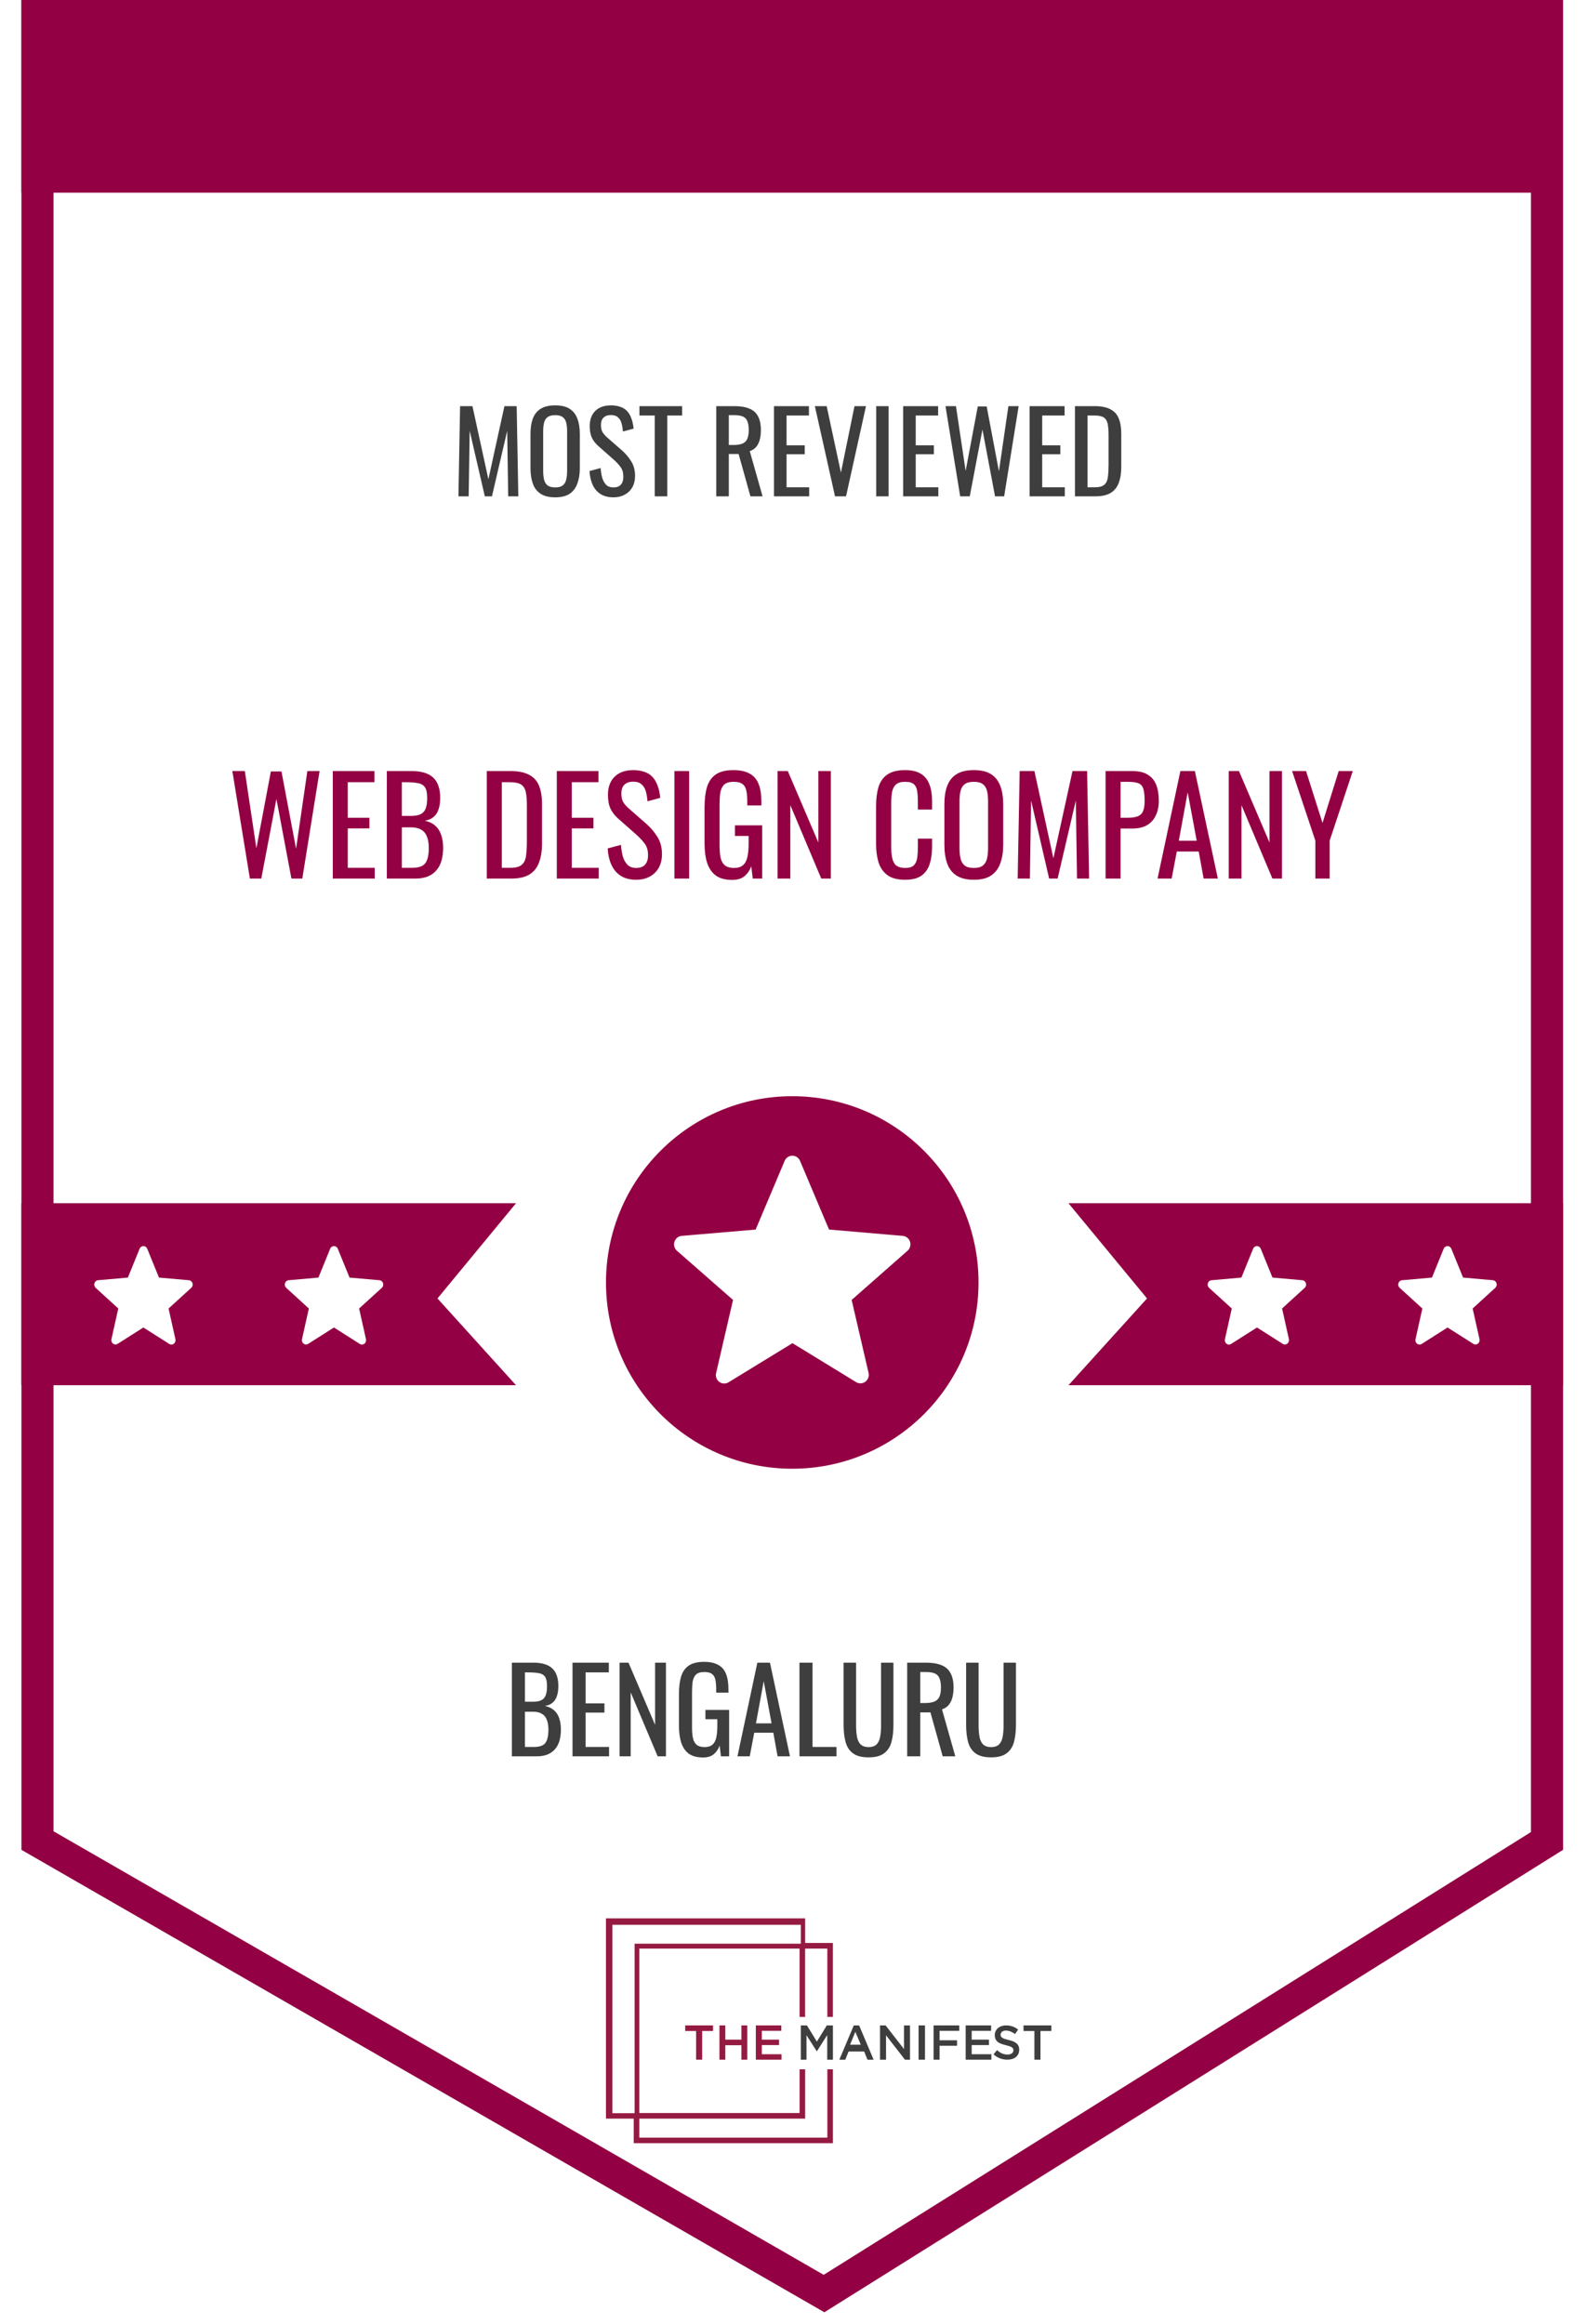 <svg xmlns="http://www.w3.org/2000/svg" width="82" height="120" viewBox="0 0 82 120" fill="none"><g clip-path="url(#clip0_889_170)"><path d="M79.884 0.828V95.069L42.55 118.443L1.935 95.049L1.935 0.828L79.884 0.828Z" fill="white" stroke="#930043" stroke-width="1.658"></path><path fill-rule="evenodd" clip-rule="evenodd" d="M44.363 104.596H44.087L43.342 106.365H43.647L43.821 105.941H44.622L44.794 106.365H45.111L44.363 104.596ZM44.447 105.591H43.895L44.168 104.927L44.447 105.591Z" fill="#3E3E3E"></path><path fill-rule="evenodd" clip-rule="evenodd" d="M53.727 104.884H54.289V104.596H52.852V104.884H53.413V106.365H53.727V104.884Z" fill="#3E3E3E"></path><path fill-rule="evenodd" clip-rule="evenodd" d="M51.669 105.069C51.669 105.012 51.696 104.958 51.742 104.923C51.801 104.88 51.874 104.859 51.947 104.863C52.027 104.864 52.106 104.879 52.18 104.909C52.262 104.942 52.341 104.987 52.412 105.04L52.574 104.812C52.489 104.743 52.394 104.689 52.291 104.651C52.182 104.613 52.067 104.594 51.952 104.596C51.872 104.595 51.793 104.607 51.717 104.632C51.649 104.653 51.586 104.688 51.532 104.734C51.482 104.777 51.441 104.831 51.412 104.892C51.382 104.956 51.367 105.026 51.368 105.097C51.366 105.167 51.379 105.236 51.406 105.3C51.431 105.357 51.469 105.407 51.517 105.446C51.571 105.489 51.632 105.522 51.696 105.544C51.776 105.573 51.858 105.598 51.941 105.617C52.022 105.637 52.087 105.656 52.137 105.673C52.178 105.687 52.218 105.707 52.255 105.731C52.28 105.747 52.301 105.771 52.314 105.798C52.325 105.824 52.33 105.853 52.33 105.881C52.332 105.945 52.3 106.005 52.247 106.041C52.182 106.083 52.106 106.103 52.029 106.1C51.928 106.102 51.829 106.082 51.737 106.042C51.645 105.998 51.56 105.941 51.484 105.872L51.303 106.09C51.401 106.18 51.515 106.251 51.639 106.298C51.76 106.343 51.889 106.365 52.019 106.365C52.102 106.366 52.186 106.354 52.266 106.33C52.337 106.31 52.402 106.276 52.459 106.23C52.512 106.186 52.555 106.13 52.584 106.068C52.615 105.999 52.631 105.924 52.629 105.849C52.631 105.785 52.619 105.721 52.594 105.662C52.57 105.608 52.534 105.56 52.489 105.521C52.438 105.478 52.379 105.443 52.316 105.419C52.238 105.39 52.158 105.366 52.077 105.346C51.995 105.327 51.927 105.308 51.874 105.29C51.83 105.276 51.788 105.256 51.749 105.231C51.722 105.214 51.701 105.191 51.686 105.163C51.673 105.133 51.667 105.101 51.669 105.069Z" fill="#3E3E3E"></path><path fill-rule="evenodd" clip-rule="evenodd" d="M51.179 104.596H49.865V106.365H51.192V106.084H50.175V105.611H51.065V105.331H50.175V104.876H51.179V104.596Z" fill="#3E3E3E"></path><path fill-rule="evenodd" clip-rule="evenodd" d="M49.534 104.596H48.207V106.365H48.518V105.645H49.419V105.364H48.518V104.876H49.534V104.596Z" fill="#3E3E3E"></path><path d="M47.433 104.596H47.764V106.365H47.433V104.596Z" fill="#3E3E3E"></path><path fill-rule="evenodd" clip-rule="evenodd" d="M46.681 105.819L45.731 104.596H45.442V106.365H45.752V105.106L46.729 106.365H46.99V104.596H46.681V105.819Z" fill="#3E3E3E"></path><path fill-rule="evenodd" clip-rule="evenodd" d="M42.715 105.096V106.365H43.01V104.596H42.694L42.181 105.432L41.668 104.596H41.352V106.365H41.645V105.101L42.174 105.93H42.183L42.715 105.096Z" fill="#3E3E3E"></path><path fill-rule="evenodd" clip-rule="evenodd" d="M40.344 104.596H39.029V106.365H40.356V106.084H39.339V105.611H40.229V105.331H39.339V104.876H40.344V104.596Z" fill="#951A42"></path><path fill-rule="evenodd" clip-rule="evenodd" d="M38.285 105.619V106.365H38.588V104.596H38.285V105.331H37.453V104.596H37.15V106.365H37.453V105.619H38.285Z" fill="#951A42"></path><path fill-rule="evenodd" clip-rule="evenodd" d="M36.258 104.884H36.819V104.596H35.382V104.884H35.944V106.365H36.258V104.884Z" fill="#951A42"></path><path fill-rule="evenodd" clip-rule="evenodd" d="M42.722 106.862V110.391H33.013V109.409H41.576V106.862H41.288V109.12H33.013V100.628H41.287V104.157H41.575V100.628H42.721V104.157H43.009V100.338H41.576V99.068H31.29V109.409H32.724V110.678H43.01V106.862H42.722ZM32.77 109.13H31.622V99.4H41.352V100.376H32.77V109.13Z" fill="#951A42"></path><path d="M12.903 45.371L11.998 39.819H12.642L13.239 43.808L13.986 39.839H14.534L15.288 43.829L15.871 39.819H16.502L15.61 45.371H15.048L14.274 41.258L13.492 45.371H12.903ZM17.184 45.371V39.819H19.336V40.394H17.958V42.231H19.076V42.78H17.958V44.816H19.35V45.371H17.184ZM19.975 45.371V39.819H21.25C21.502 39.819 21.719 39.846 21.901 39.901C22.089 39.956 22.244 40.04 22.368 40.154C22.491 40.269 22.582 40.415 22.642 40.593C22.701 40.767 22.731 40.972 22.731 41.21C22.731 41.438 22.701 41.637 22.642 41.806C22.587 41.971 22.5 42.101 22.381 42.197C22.267 42.293 22.119 42.355 21.936 42.382C22.16 42.432 22.34 42.519 22.477 42.643C22.614 42.762 22.715 42.917 22.779 43.109C22.848 43.296 22.882 43.523 22.882 43.788C22.882 44.025 22.854 44.242 22.799 44.439C22.745 44.635 22.658 44.802 22.539 44.939C22.425 45.076 22.276 45.184 22.093 45.261C21.915 45.334 21.703 45.371 21.456 45.371H19.975ZM20.75 44.816H21.271C21.618 44.816 21.849 44.736 21.963 44.576C22.082 44.411 22.141 44.149 22.141 43.788C22.141 43.554 22.109 43.36 22.045 43.205C21.986 43.045 21.888 42.926 21.751 42.848C21.618 42.766 21.438 42.725 21.209 42.725H20.75V44.816ZM20.75 42.136H21.209C21.428 42.136 21.6 42.106 21.723 42.046C21.847 41.982 21.933 41.882 21.984 41.745C22.034 41.608 22.059 41.429 22.059 41.21C22.059 40.954 22.02 40.769 21.943 40.655C21.865 40.541 21.744 40.47 21.579 40.442C21.415 40.41 21.2 40.394 20.935 40.394H20.75V42.136ZM25.137 45.371V39.819H26.343C26.754 39.819 27.079 39.882 27.317 40.01C27.559 40.134 27.73 40.321 27.831 40.572C27.936 40.824 27.988 41.137 27.988 41.512V43.554C27.988 43.947 27.936 44.279 27.831 44.548C27.73 44.818 27.563 45.024 27.33 45.165C27.102 45.303 26.793 45.371 26.405 45.371H25.137ZM25.911 44.816H26.35C26.633 44.816 26.834 44.761 26.953 44.651C27.072 44.542 27.143 44.382 27.166 44.171C27.193 43.961 27.207 43.708 27.207 43.41V41.608C27.207 41.32 27.189 41.087 27.152 40.908C27.115 40.73 27.035 40.6 26.912 40.518C26.789 40.435 26.594 40.394 26.329 40.394H25.911V44.816ZM28.752 45.371V39.819H30.904V40.394H29.526V42.231H30.644V42.78H29.526V44.816H30.918V45.371H28.752ZM32.852 45.433C32.533 45.433 32.265 45.364 32.05 45.227C31.84 45.09 31.68 44.9 31.571 44.658C31.461 44.416 31.397 44.135 31.379 43.815L32.064 43.63C32.078 43.826 32.108 44.016 32.153 44.199C32.203 44.382 32.283 44.532 32.393 44.651C32.503 44.766 32.656 44.823 32.852 44.823C33.054 44.823 33.204 44.768 33.305 44.658C33.41 44.544 33.463 44.382 33.463 44.171C33.463 43.92 33.406 43.719 33.291 43.568C33.177 43.413 33.033 43.257 32.859 43.102L31.927 42.279C31.744 42.12 31.609 41.946 31.523 41.758C31.436 41.566 31.392 41.331 31.392 41.052C31.392 40.646 31.509 40.33 31.742 40.106C31.975 39.882 32.293 39.77 32.695 39.77C32.914 39.77 33.106 39.8 33.271 39.86C33.44 39.914 33.579 40.001 33.689 40.12C33.803 40.239 33.892 40.39 33.956 40.572C34.025 40.751 34.07 40.961 34.093 41.203L33.435 41.381C33.422 41.199 33.394 41.032 33.353 40.881C33.312 40.726 33.239 40.602 33.134 40.511C33.033 40.415 32.887 40.367 32.695 40.367C32.503 40.367 32.352 40.419 32.242 40.525C32.137 40.625 32.085 40.776 32.085 40.977C32.085 41.146 32.112 41.285 32.167 41.395C32.226 41.505 32.32 41.617 32.448 41.731L33.387 42.554C33.597 42.736 33.782 42.956 33.943 43.212C34.102 43.463 34.182 43.762 34.182 44.11C34.182 44.384 34.125 44.622 34.011 44.823C33.897 45.019 33.739 45.17 33.538 45.275C33.342 45.38 33.113 45.433 32.852 45.433ZM34.824 45.371V39.819H35.585V45.371H34.824ZM37.807 45.44C37.459 45.44 37.181 45.367 36.97 45.22C36.765 45.069 36.614 44.852 36.518 44.569C36.426 44.286 36.381 43.945 36.381 43.548V41.69C36.381 41.283 36.422 40.938 36.504 40.655C36.591 40.367 36.742 40.148 36.957 39.997C37.176 39.846 37.48 39.77 37.868 39.77C38.216 39.77 38.495 39.83 38.705 39.949C38.919 40.063 39.075 40.241 39.171 40.483C39.267 40.721 39.315 41.023 39.315 41.388V41.594H38.588V41.423C38.588 41.18 38.572 40.984 38.54 40.833C38.508 40.678 38.442 40.563 38.341 40.49C38.245 40.413 38.092 40.374 37.882 40.374C37.654 40.374 37.487 40.426 37.382 40.531C37.281 40.636 37.217 40.781 37.19 40.963C37.167 41.142 37.156 41.345 37.156 41.573V43.63C37.156 43.895 37.174 44.117 37.21 44.295C37.251 44.473 37.327 44.606 37.437 44.692C37.546 44.779 37.702 44.823 37.903 44.823C38.104 44.823 38.259 44.775 38.369 44.679C38.478 44.583 38.554 44.441 38.595 44.254C38.636 44.066 38.657 43.833 38.657 43.554V43.171H37.951V42.622H39.356V45.371H38.869L38.794 44.734C38.721 44.939 38.606 45.108 38.451 45.241C38.296 45.373 38.081 45.44 37.807 45.44ZM40.152 45.371V39.819H40.68L42.257 43.507V39.819H42.901V45.371H42.408L40.81 41.58V45.371H40.152ZM46.732 45.433C46.339 45.433 46.033 45.35 45.813 45.186C45.599 45.022 45.448 44.8 45.361 44.521C45.279 44.242 45.238 43.931 45.238 43.589V41.628C45.238 41.254 45.279 40.927 45.361 40.648C45.448 40.369 45.599 40.154 45.813 40.004C46.033 39.848 46.339 39.77 46.732 39.77C47.079 39.77 47.353 39.834 47.555 39.962C47.76 40.09 47.907 40.273 47.993 40.511C48.085 40.748 48.13 41.034 48.13 41.368V41.806H47.397V41.416C47.397 41.21 47.386 41.029 47.363 40.874C47.344 40.714 47.289 40.591 47.198 40.504C47.107 40.417 46.954 40.374 46.739 40.374C46.52 40.374 46.359 40.422 46.259 40.518C46.158 40.609 46.092 40.742 46.06 40.915C46.033 41.084 46.019 41.283 46.019 41.512V43.712C46.019 43.991 46.042 44.213 46.088 44.377C46.133 44.537 46.209 44.651 46.314 44.72C46.419 44.788 46.561 44.823 46.739 44.823C46.949 44.823 47.1 44.777 47.191 44.686C47.283 44.59 47.34 44.459 47.363 44.295C47.386 44.13 47.397 43.938 47.397 43.719V43.308H48.13V43.719C48.13 44.057 48.089 44.356 48.007 44.617C47.925 44.873 47.783 45.074 47.582 45.22C47.381 45.362 47.098 45.433 46.732 45.433ZM50.287 45.433C49.913 45.433 49.613 45.36 49.389 45.213C49.165 45.067 49.005 44.859 48.91 44.59C48.813 44.315 48.766 43.995 48.766 43.63V41.525C48.766 41.16 48.813 40.847 48.91 40.586C49.01 40.321 49.17 40.12 49.389 39.983C49.613 39.841 49.913 39.77 50.287 39.77C50.662 39.77 50.959 39.841 51.179 39.983C51.398 40.125 51.556 40.326 51.652 40.586C51.752 40.847 51.802 41.16 51.802 41.525V43.637C51.802 43.998 51.752 44.313 51.652 44.583C51.556 44.852 51.398 45.063 51.179 45.213C50.959 45.36 50.662 45.433 50.287 45.433ZM50.287 44.823C50.493 44.823 50.648 44.782 50.754 44.699C50.859 44.612 50.929 44.494 50.966 44.343C51.003 44.187 51.021 44.007 51.021 43.801V41.368C51.021 41.162 51.003 40.986 50.966 40.84C50.929 40.689 50.859 40.575 50.754 40.497C50.648 40.415 50.493 40.374 50.287 40.374C50.082 40.374 49.924 40.415 49.814 40.497C49.709 40.575 49.638 40.689 49.602 40.84C49.565 40.986 49.547 41.162 49.547 41.368V43.801C49.547 44.007 49.565 44.187 49.602 44.343C49.638 44.494 49.709 44.612 49.814 44.699C49.924 44.782 50.082 44.823 50.287 44.823ZM52.55 45.371L52.653 39.819H53.414L54.394 44.322L55.381 39.819H56.135L56.238 45.371H55.614L55.553 41.34L54.613 45.371H54.175L53.242 41.34L53.181 45.371H52.55ZM57.089 45.371V39.819H58.467C58.801 39.819 59.066 39.88 59.262 40.004C59.463 40.122 59.61 40.296 59.701 40.525C59.792 40.753 59.838 41.029 59.838 41.354C59.838 41.647 59.785 41.9 59.68 42.115C59.58 42.33 59.429 42.496 59.228 42.615C59.027 42.73 58.776 42.787 58.474 42.787H57.864V45.371H57.089ZM57.864 42.231H58.22C58.444 42.231 58.62 42.206 58.748 42.156C58.876 42.106 58.968 42.019 59.022 41.896C59.077 41.768 59.105 41.589 59.105 41.361C59.105 41.096 59.084 40.892 59.043 40.751C59.006 40.609 58.926 40.511 58.803 40.456C58.679 40.401 58.488 40.374 58.227 40.374H57.864V42.231ZM59.773 45.371L60.952 39.819H61.7L62.886 45.371H62.152L61.898 43.973H60.767L60.5 45.371H59.773ZM60.87 43.417H61.795L61.329 40.915L60.87 43.417ZM63.449 45.371V39.819H63.977L65.553 43.507V39.819H66.198V45.371H65.704L64.107 41.58V45.371H63.449ZM67.921 45.371V43.41L66.721 39.819H67.441L68.291 42.499L69.127 39.819H69.854L68.661 43.41V45.371H67.921Z" fill="#930043"></path><g filter="url(#filter0_d_889_170)"><path d="M1.105 62.137H26.646L22.59 67.054L26.646 71.535H1.105V62.137Z" fill="#930043"></path></g><g filter="url(#filter1_d_889_170)"><path d="M80.714 62.137H55.173L59.229 67.054L55.173 71.535H80.714V62.137Z" fill="#930043"></path></g><path d="M17.244 68.554L18.573 69.399C18.646 69.449 18.741 69.448 18.813 69.395C18.885 69.342 18.919 69.249 18.898 69.16L18.544 67.573L19.718 66.505C19.783 66.445 19.808 66.351 19.78 66.265C19.752 66.179 19.678 66.119 19.592 66.113L18.049 65.976L17.442 64.486C17.409 64.403 17.332 64.35 17.246 64.35C17.16 64.35 17.083 64.403 17.049 64.486L16.443 65.976L14.9 66.113C14.815 66.121 14.742 66.182 14.716 66.267C14.689 66.352 14.714 66.446 14.778 66.505L15.948 67.573L15.594 69.16C15.575 69.247 15.608 69.338 15.678 69.39C15.748 69.442 15.841 69.446 15.914 69.399L17.244 68.554Z" fill="white"></path><path d="M64.907 68.554L63.578 69.399C63.504 69.449 63.409 69.448 63.337 69.395C63.266 69.342 63.232 69.249 63.252 69.16L63.606 67.573L62.432 66.505C62.367 66.445 62.343 66.351 62.371 66.265C62.398 66.179 62.472 66.119 62.558 66.113L64.102 65.976L64.708 64.486C64.742 64.403 64.819 64.35 64.905 64.35C64.99 64.35 65.068 64.403 65.101 64.486L65.708 65.976L67.251 66.113C67.336 66.121 67.409 66.182 67.435 66.267C67.461 66.352 67.437 66.446 67.372 66.505L66.203 67.573L66.557 69.16C66.576 69.247 66.542 69.338 66.472 69.39C66.402 69.442 66.31 69.446 66.237 69.399L64.907 68.554Z" fill="white"></path><path d="M7.404 68.554L8.733 69.399C8.806 69.449 8.902 69.448 8.973 69.395C9.045 69.342 9.079 69.249 9.058 69.16L8.704 67.573L9.878 66.505C9.943 66.445 9.968 66.351 9.94 66.265C9.912 66.179 9.838 66.119 9.752 66.113L8.209 65.976L7.603 64.486C7.569 64.403 7.492 64.35 7.406 64.35C7.32 64.35 7.243 64.403 7.21 64.486L6.603 65.976L5.06 66.113C4.975 66.121 4.902 66.182 4.876 66.267C4.849 66.352 4.874 66.446 4.938 66.505L6.108 67.573L5.754 69.16C5.735 69.247 5.769 69.338 5.838 69.39C5.908 69.442 6.001 69.446 6.074 69.399L7.404 68.554Z" fill="white"></path><path d="M74.748 68.554L73.418 69.399C73.345 69.449 73.25 69.448 73.178 69.395C73.106 69.342 73.073 69.249 73.093 69.16L73.447 67.573L72.273 66.505C72.208 66.445 72.184 66.351 72.211 66.265C72.239 66.179 72.313 66.119 72.399 66.113L73.942 65.976L74.549 64.486C74.582 64.403 74.66 64.35 74.745 64.35C74.831 64.35 74.909 64.403 74.942 64.486L75.549 65.976L77.092 66.113C77.177 66.121 77.249 66.182 77.276 66.267C77.302 66.352 77.278 66.446 77.213 66.505L76.043 67.573L76.398 69.16C76.416 69.247 76.383 69.338 76.313 69.39C76.243 69.442 76.15 69.446 76.078 69.399L74.748 68.554Z" fill="white"></path><path d="M40.91 75.804C46.198 75.804 50.485 71.517 50.485 66.229C50.485 60.941 46.198 56.654 40.91 56.654C35.622 56.654 31.335 60.941 31.335 66.229C31.335 71.517 35.622 75.804 40.91 75.804Z" fill="#930043" stroke="#930043" stroke-width="0.088"></path><path d="M40.944 69.429L40.92 69.415L40.898 69.429L37.66 71.411L37.659 71.412L37.659 71.412C37.496 71.521 37.284 71.517 37.124 71.404C36.964 71.291 36.889 71.09 36.935 70.898V70.898L37.797 67.172L37.803 67.146L37.783 67.129L34.924 64.622C34.924 64.622 34.924 64.622 34.924 64.622C34.779 64.493 34.725 64.29 34.787 64.106C34.848 63.921 35.014 63.793 35.205 63.779H35.206L38.963 63.457L38.99 63.455L39 63.43L40.477 59.932C40.552 59.754 40.724 59.639 40.915 59.639C41.105 59.639 41.278 59.754 41.352 59.932L42.829 63.43L42.84 63.455L42.866 63.457L46.623 63.779C46.623 63.779 46.623 63.779 46.623 63.779C46.813 63.797 46.974 63.926 47.033 64.11C47.092 64.294 47.037 64.495 46.893 64.622L44.046 67.129L44.026 67.147L44.032 67.172L44.895 70.897C44.895 70.897 44.895 70.897 44.895 70.897C44.936 71.086 44.861 71.281 44.706 71.393C44.55 71.505 44.344 71.512 44.181 71.411L44.181 71.411L40.944 69.429Z" fill="white" stroke="#930043" stroke-width="0.088"></path><path d="M80.603 0H1.105V9.951H80.603V0Z" fill="#930043"></path><path d="M23.672 25.631L23.758 20.974H24.396L25.219 24.751L26.047 20.974H26.679L26.765 25.631H26.242L26.19 22.25L25.403 25.631H25.035L24.253 22.25L24.201 25.631H23.672ZM28.669 25.683C28.355 25.683 28.104 25.621 27.916 25.499C27.728 25.376 27.594 25.202 27.514 24.975C27.433 24.745 27.393 24.477 27.393 24.171V22.405C27.393 22.099 27.433 21.836 27.514 21.618C27.598 21.395 27.732 21.227 27.916 21.112C28.104 20.993 28.355 20.934 28.669 20.934C28.983 20.934 29.233 20.993 29.417 21.112C29.601 21.231 29.733 21.399 29.813 21.618C29.898 21.836 29.94 22.099 29.94 22.405V24.176C29.94 24.479 29.898 24.744 29.813 24.97C29.733 25.196 29.601 25.372 29.417 25.499C29.233 25.621 28.983 25.683 28.669 25.683ZM28.669 25.171C28.842 25.171 28.972 25.136 29.06 25.067C29.148 24.995 29.208 24.895 29.238 24.768C29.269 24.638 29.284 24.487 29.284 24.314V22.273C29.284 22.101 29.269 21.953 29.238 21.831C29.208 21.704 29.148 21.608 29.06 21.543C28.972 21.474 28.842 21.439 28.669 21.439C28.497 21.439 28.364 21.474 28.273 21.543C28.184 21.608 28.125 21.704 28.094 21.831C28.064 21.953 28.048 22.101 28.048 22.273V24.314C28.048 24.487 28.064 24.638 28.094 24.768C28.125 24.895 28.184 24.995 28.273 25.067C28.364 25.136 28.497 25.171 28.669 25.171ZM31.677 25.683C31.408 25.683 31.184 25.625 31.004 25.51C30.828 25.395 30.693 25.236 30.601 25.033C30.509 24.83 30.456 24.594 30.44 24.326L31.015 24.171C31.027 24.335 31.052 24.494 31.09 24.648C31.132 24.801 31.199 24.927 31.291 25.027C31.383 25.123 31.512 25.171 31.677 25.171C31.845 25.171 31.972 25.125 32.056 25.033C32.144 24.937 32.188 24.801 32.188 24.625C32.188 24.414 32.14 24.245 32.044 24.119C31.949 23.988 31.828 23.858 31.682 23.728L30.9 23.038C30.747 22.904 30.634 22.758 30.561 22.601C30.488 22.44 30.452 22.242 30.452 22.009C30.452 21.668 30.55 21.403 30.745 21.215C30.941 21.027 31.207 20.934 31.544 20.934C31.728 20.934 31.889 20.959 32.027 21.008C32.169 21.054 32.286 21.127 32.378 21.227C32.474 21.326 32.548 21.453 32.602 21.606C32.66 21.756 32.698 21.932 32.717 22.135L32.165 22.285C32.154 22.131 32.131 21.991 32.096 21.865C32.062 21.735 32 21.631 31.912 21.555C31.828 21.474 31.705 21.434 31.544 21.434C31.383 21.434 31.257 21.478 31.165 21.566C31.077 21.65 31.033 21.777 31.033 21.945C31.033 22.087 31.055 22.204 31.102 22.296C31.151 22.388 31.23 22.482 31.337 22.578L32.125 23.268C32.301 23.421 32.456 23.605 32.591 23.82C32.725 24.031 32.792 24.282 32.792 24.573C32.792 24.803 32.744 25.002 32.648 25.171C32.552 25.336 32.42 25.462 32.251 25.55C32.087 25.639 31.895 25.683 31.677 25.683ZM33.808 25.631V21.457H33.02V20.974H35.222V21.457H34.457V25.631H33.808ZM36.985 25.631V20.974H37.922C38.232 20.974 38.489 21.016 38.692 21.1C38.895 21.181 39.045 21.313 39.141 21.497C39.24 21.677 39.29 21.915 39.29 22.21C39.29 22.39 39.271 22.555 39.233 22.704C39.194 22.85 39.133 22.975 39.049 23.078C38.964 23.178 38.853 23.251 38.715 23.297L39.377 25.631H38.75L38.14 23.446H37.634V25.631H36.985ZM37.634 22.98H37.882C38.066 22.98 38.215 22.957 38.33 22.911C38.445 22.865 38.529 22.787 38.583 22.676C38.637 22.564 38.663 22.409 38.663 22.21C38.663 21.938 38.614 21.742 38.514 21.623C38.414 21.501 38.217 21.439 37.922 21.439H37.634V22.98ZM39.966 25.631V20.974H41.771V21.457H40.616V22.998H41.553V23.458H40.616V25.165H41.783V25.631H39.966ZM43.118 25.631L42.078 20.974H42.687L43.423 24.406L44.124 20.974H44.717L43.687 25.631H43.118ZM45.245 25.631V20.974H45.883V25.631H45.245ZM46.636 25.631V20.974H48.442V21.457H47.286V22.998H48.223V23.458H47.286V25.165H48.453V25.631H46.636ZM49.581 25.631L48.822 20.974H49.363L49.863 24.32L50.49 20.991H50.95L51.582 24.337L52.071 20.974H52.6L51.852 25.631H51.381L50.731 22.181L50.076 25.631H49.581ZM53.166 25.631V20.974H54.972V21.457H53.816V22.998H54.753V23.458H53.816V25.165H54.983V25.631H53.166ZM55.508 25.631V20.974H56.52C56.864 20.974 57.137 21.027 57.336 21.135C57.539 21.238 57.683 21.395 57.767 21.606C57.855 21.817 57.899 22.08 57.899 22.394V24.107C57.899 24.437 57.855 24.715 57.767 24.941C57.683 25.167 57.543 25.34 57.347 25.458C57.156 25.573 56.897 25.631 56.571 25.631H55.508ZM56.157 25.165H56.525C56.763 25.165 56.931 25.119 57.031 25.027C57.131 24.935 57.19 24.801 57.209 24.625C57.232 24.448 57.244 24.236 57.244 23.986V22.474C57.244 22.233 57.229 22.038 57.198 21.888C57.167 21.738 57.1 21.629 56.997 21.56C56.893 21.491 56.73 21.457 56.508 21.457H56.157V25.165Z" fill="#3E3E3E"></path><path d="M26.432 90.699V85.863H27.542C27.761 85.863 27.95 85.887 28.11 85.935C28.273 85.983 28.408 86.056 28.515 86.156C28.623 86.255 28.703 86.382 28.754 86.538C28.806 86.689 28.832 86.868 28.832 87.075C28.832 87.274 28.806 87.447 28.754 87.594C28.707 87.738 28.631 87.851 28.527 87.935C28.428 88.018 28.299 88.072 28.139 88.096C28.334 88.14 28.492 88.216 28.611 88.323C28.73 88.426 28.818 88.562 28.874 88.729C28.933 88.892 28.963 89.089 28.963 89.32C28.963 89.527 28.939 89.716 28.892 89.887C28.844 90.058 28.768 90.204 28.665 90.323C28.565 90.442 28.436 90.536 28.277 90.604C28.122 90.667 27.936 90.699 27.721 90.699H26.432ZM27.107 90.216H27.56C27.863 90.216 28.064 90.146 28.163 90.007C28.267 89.863 28.319 89.635 28.319 89.32C28.319 89.117 28.291 88.948 28.235 88.812C28.183 88.673 28.098 88.57 27.978 88.502C27.863 88.43 27.706 88.395 27.506 88.395H27.107V90.216ZM27.107 87.881H27.506C27.698 87.881 27.847 87.855 27.954 87.803C28.062 87.748 28.137 87.66 28.181 87.541C28.225 87.421 28.247 87.266 28.247 87.075C28.247 86.852 28.213 86.691 28.145 86.591C28.078 86.492 27.972 86.43 27.829 86.406C27.686 86.379 27.499 86.365 27.268 86.365H27.107V87.881ZM29.563 90.699V85.863H31.438V86.365H30.238V87.965H31.211V88.442H30.238V90.216H31.45V90.699H29.563ZM31.994 90.699V85.863H32.454L33.827 89.075V85.863H34.388V90.699H33.959L32.567 87.397V90.699H31.994ZM36.301 90.759C35.998 90.759 35.756 90.695 35.572 90.568C35.393 90.436 35.262 90.247 35.178 90.001C35.099 89.754 35.059 89.457 35.059 89.111V87.493C35.059 87.139 35.095 86.838 35.166 86.591C35.242 86.341 35.373 86.15 35.561 86.018C35.752 85.887 36.016 85.821 36.355 85.821C36.657 85.821 36.9 85.873 37.083 85.977C37.27 86.076 37.406 86.231 37.489 86.442C37.573 86.649 37.614 86.912 37.614 87.23V87.409H36.982V87.26C36.982 87.049 36.968 86.878 36.94 86.747C36.912 86.611 36.854 86.512 36.767 86.448C36.683 86.38 36.55 86.347 36.367 86.347C36.168 86.347 36.022 86.392 35.931 86.484C35.843 86.576 35.788 86.701 35.764 86.86C35.744 87.015 35.734 87.192 35.734 87.391V89.183C35.734 89.414 35.75 89.607 35.782 89.762C35.817 89.917 35.883 90.032 35.978 90.108C36.074 90.184 36.209 90.222 36.385 90.222C36.56 90.222 36.695 90.18 36.791 90.096C36.886 90.013 36.952 89.889 36.988 89.726C37.023 89.563 37.041 89.36 37.041 89.117V88.783H36.426V88.305H37.65V90.699H37.226L37.161 90.144C37.097 90.323 36.998 90.47 36.862 90.586C36.727 90.701 36.54 90.759 36.301 90.759ZM38.081 90.699L39.108 85.863H39.759L40.792 90.699H40.153L39.932 89.481H38.947L38.714 90.699H38.081ZM39.036 88.998H39.842L39.436 86.818L39.036 88.998ZM41.282 90.699V85.863H41.957V90.216H43.193V90.699H41.282ZM44.851 90.753C44.501 90.753 44.232 90.683 44.045 90.544C43.858 90.405 43.73 90.21 43.663 89.959C43.595 89.704 43.561 89.408 43.561 89.069V85.863H44.206V89.099C44.206 89.306 44.22 89.495 44.248 89.666C44.276 89.838 44.335 89.973 44.427 90.072C44.523 90.172 44.664 90.222 44.851 90.222C45.042 90.222 45.183 90.172 45.275 90.072C45.366 89.973 45.426 89.838 45.454 89.666C45.482 89.495 45.496 89.306 45.496 89.099V85.863H46.135V89.069C46.135 89.408 46.101 89.704 46.033 89.959C45.965 90.21 45.838 90.405 45.651 90.544C45.468 90.683 45.201 90.753 44.851 90.753ZM46.845 90.699V85.863H47.818C48.141 85.863 48.407 85.907 48.618 85.994C48.829 86.078 48.984 86.215 49.084 86.406C49.187 86.594 49.239 86.84 49.239 87.147C49.239 87.334 49.219 87.505 49.179 87.66C49.14 87.811 49.076 87.941 48.988 88.048C48.901 88.152 48.785 88.227 48.642 88.275L49.329 90.699H48.678L48.045 88.43H47.52V90.699H46.845ZM47.52 87.947H47.776C47.967 87.947 48.123 87.923 48.242 87.875C48.361 87.827 48.449 87.746 48.505 87.63C48.56 87.515 48.588 87.354 48.588 87.147C48.588 86.864 48.536 86.661 48.433 86.538C48.33 86.41 48.125 86.347 47.818 86.347H47.52V87.947ZM51.177 90.753C50.827 90.753 50.558 90.683 50.371 90.544C50.184 90.405 50.057 90.21 49.989 89.959C49.921 89.704 49.888 89.408 49.888 89.069V85.863H50.532V89.099C50.532 89.306 50.546 89.495 50.574 89.666C50.602 89.838 50.662 89.973 50.753 90.072C50.849 90.172 50.99 90.222 51.177 90.222C51.368 90.222 51.51 90.172 51.601 90.072C51.693 89.973 51.752 89.838 51.78 89.666C51.808 89.495 51.822 89.306 51.822 89.099V85.863H52.461V89.069C52.461 89.408 52.427 89.704 52.359 89.959C52.292 90.21 52.164 90.405 51.977 90.544C51.794 90.683 51.527 90.753 51.177 90.753Z" fill="#3E3E3E"></path></g><defs><filter id="filter0_d_889_170" x="-0" y="61.031" width="27.752" height="11.61" filterUnits="userSpaceOnUse" color-interpolation-filters="sRGB"></filter><filter id="filter1_d_889_170" x="54.067" y="61.031" width="27.752" height="11.61" filterUnits="userSpaceOnUse" color-interpolation-filters="sRGB"></filter><clipPath id="clip0_889_170"><rect width="81.819" height="119.412" fill="white"></rect></clipPath></defs></svg>